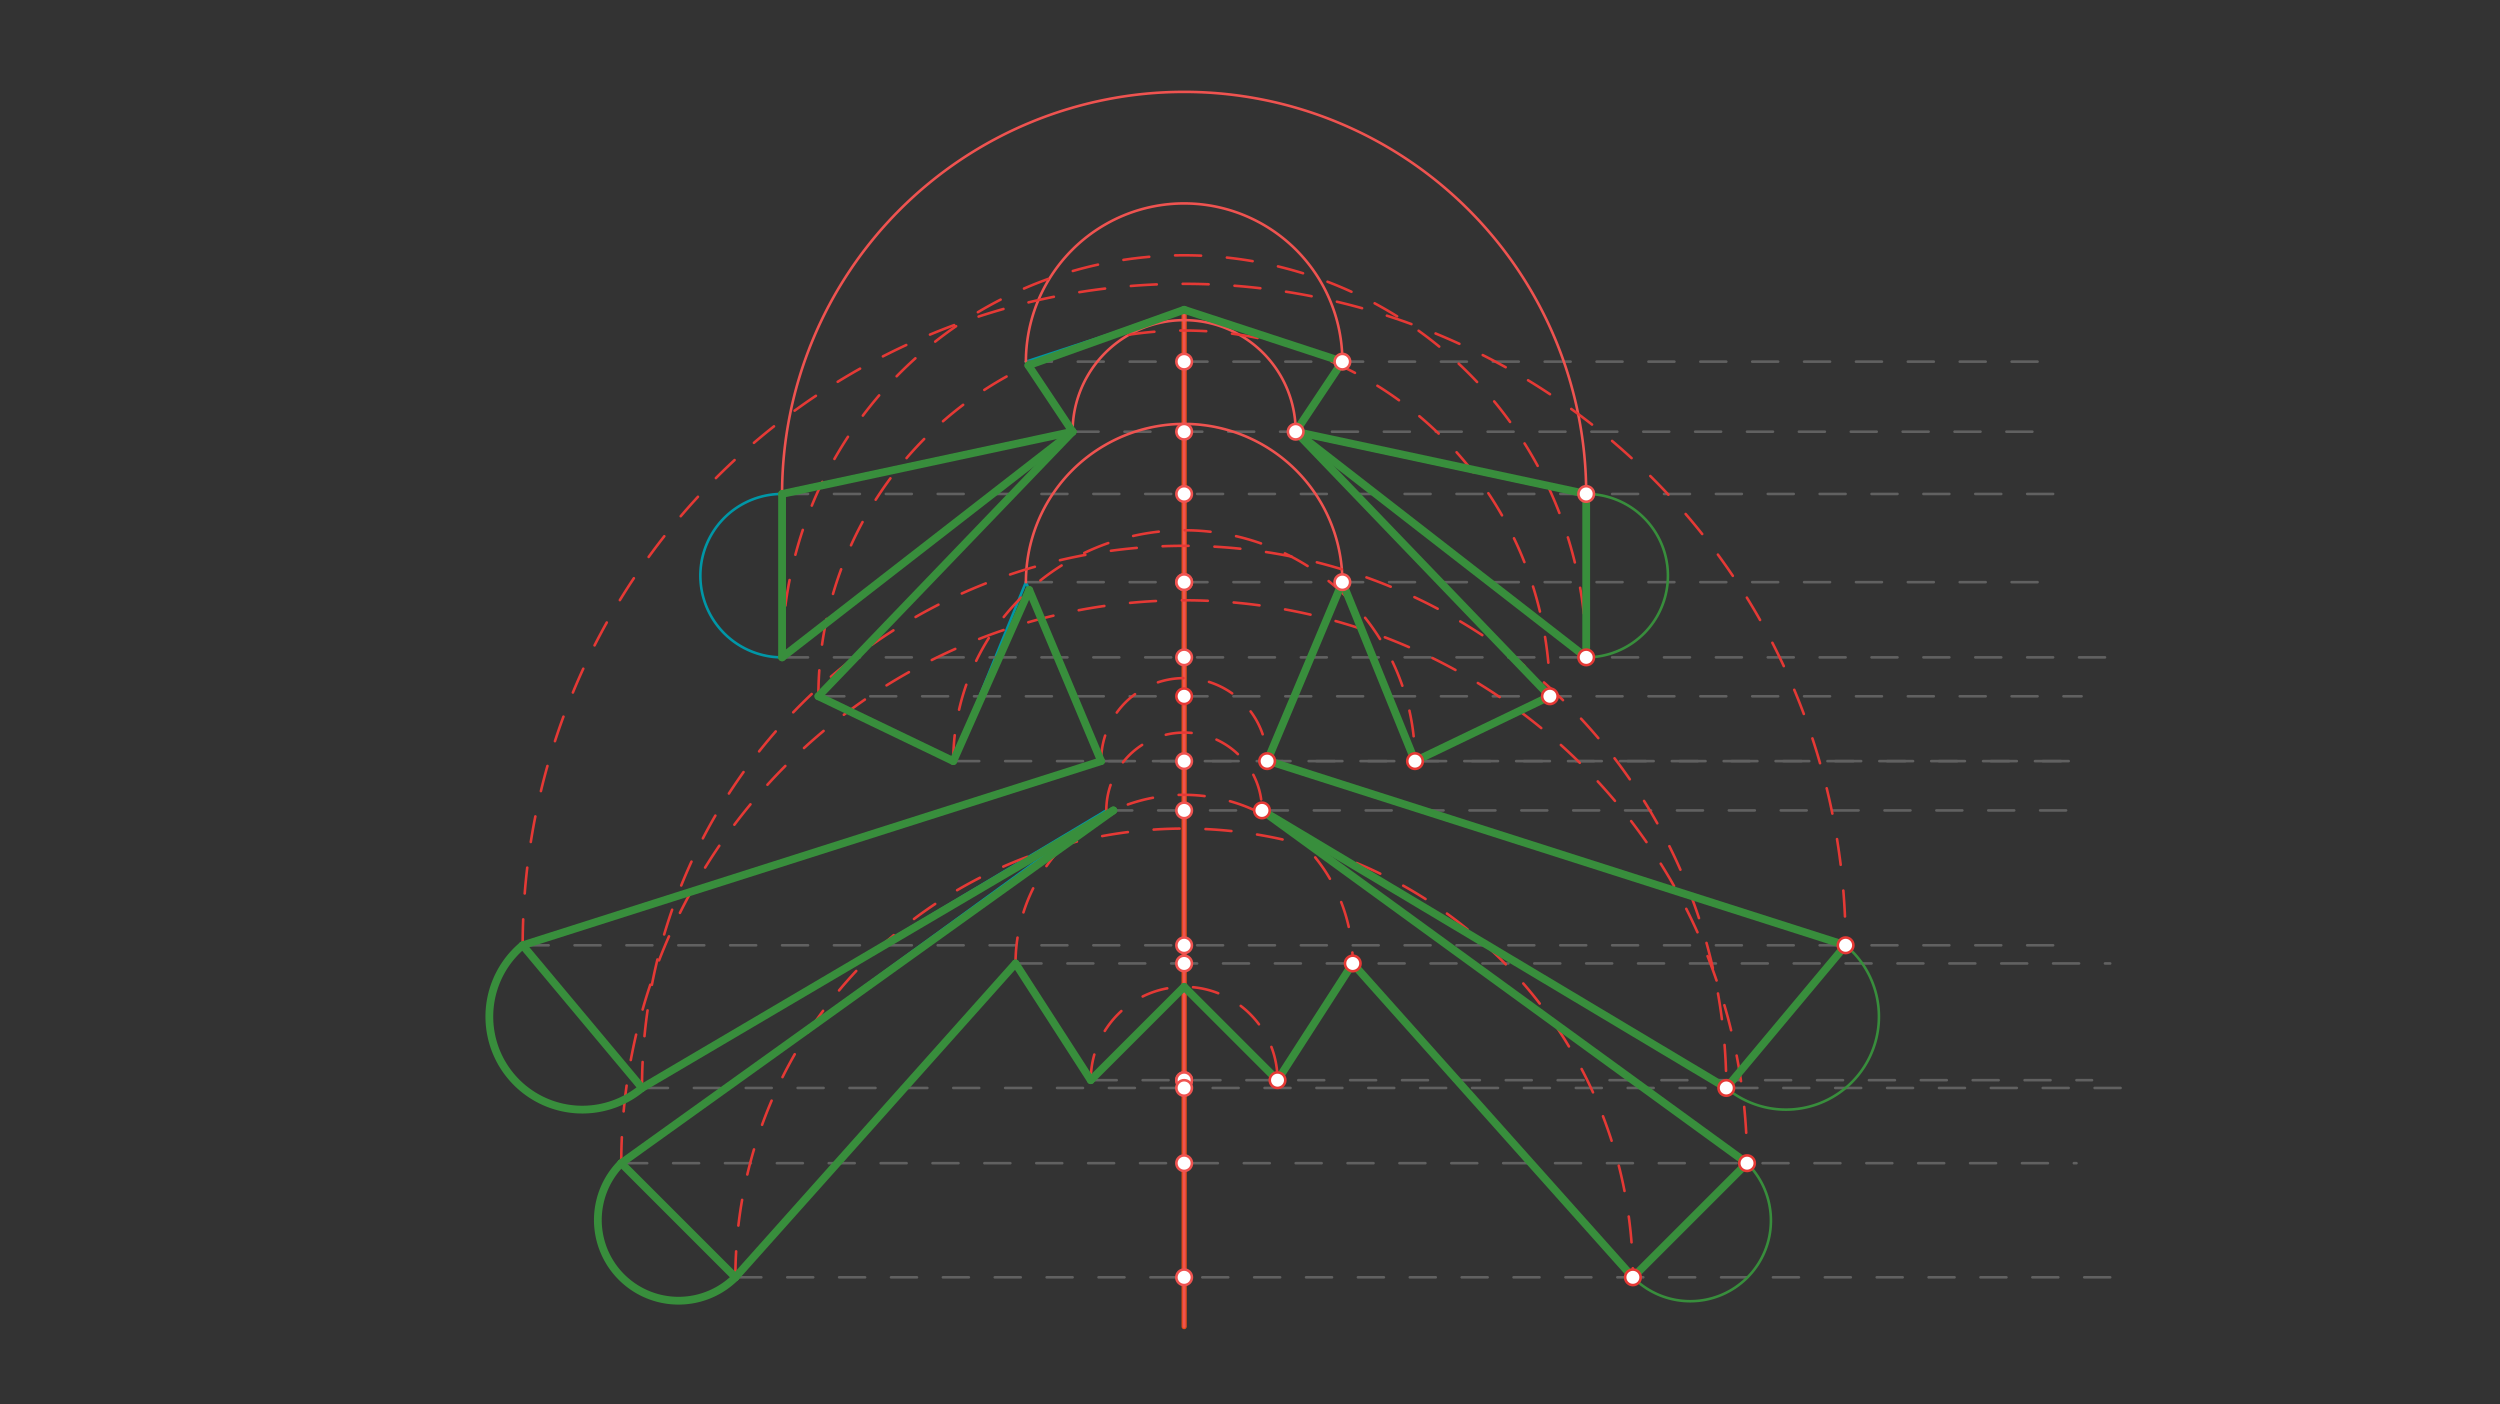 <svg xmlns="http://www.w3.org/2000/svg" class="svg--816" height="100%" preserveAspectRatio="xMidYMid meet" viewBox="0 0 963.78 541.417" width="100%"><rect x="0" y="0" width="963.78" height="541.417" fill="#333333" stroke="none"/><defs><marker id="marker-arrow" markerHeight="16" markerUnits="userSpaceOnUse" markerWidth="24" orient="auto-start-reverse" refX="24" refY="4" viewBox="0 0 24 8"><path d="M 0 0 L 24 4 L 0 8 z" stroke="inherit"></path></marker></defs><g class="aux-layer--949"></g><g class="main-layer--75a"><g class="element--733"><line stroke="#0097A7" stroke-dasharray="none" stroke-linecap="round" stroke-width="1" x1="456.5" x2="395.5" y1="119.422" y2="139.422"></line></g><g class="element--733"><line stroke="#0097A7" stroke-dasharray="none" stroke-linecap="round" stroke-width="1" x1="395.5" x2="413.5" y1="139.422" y2="166.422"></line></g><g class="element--733"><line stroke="#0097A7" stroke-dasharray="none" stroke-linecap="round" stroke-width="1" x1="413.5" x2="301.5" y1="166.422" y2="190.422"></line></g><g class="element--733"><line stroke="#0097A7" stroke-dasharray="none" stroke-linecap="round" stroke-width="1" x1="301.5" x2="301.5" y1="190.422" y2="253.422"></line></g><g class="element--733"><line stroke="#0097A7" stroke-dasharray="none" stroke-linecap="round" stroke-width="1" x1="301.5" x2="413.5" y1="253.422" y2="166.422"></line></g><g class="element--733"><line stroke="#0097A7" stroke-dasharray="none" stroke-linecap="round" stroke-width="1" x1="413.5" x2="315.5" y1="166.422" y2="268.422"></line></g><g class="element--733"><line stroke="#0097A7" stroke-dasharray="none" stroke-linecap="round" stroke-width="1" x1="315.5" x2="367.5" y1="268.422" y2="293.422"></line></g><g class="element--733"><line stroke="#0097A7" stroke-dasharray="none" stroke-linecap="round" stroke-width="1" x1="367.5" x2="395.5" y1="293.422" y2="224.422"></line></g><g class="element--733"><line stroke="#0097A7" stroke-dasharray="none" stroke-linecap="round" stroke-width="1" x1="395.5" x2="424.5" y1="224.422" y2="293.422"></line></g><g class="element--733"><line stroke="#0097A7" stroke-dasharray="none" stroke-linecap="round" stroke-width="1" x1="424.5" x2="201.5" y1="293.422" y2="364.422"></line></g><g class="element--733"><line stroke="#0097A7" stroke-dasharray="none" stroke-linecap="round" stroke-width="1" x1="201.5" x2="247.5" y1="364.422" y2="419.422"></line></g><g class="element--733"><line stroke="#0097A7" stroke-dasharray="none" stroke-linecap="round" stroke-width="1" x1="247.5" x2="426.5" y1="419.422" y2="312.422"></line></g><g class="element--733"><line stroke="#0097A7" stroke-dasharray="none" stroke-linecap="round" stroke-width="1" x1="426.5" x2="239.5" y1="312.422" y2="448.422"></line></g><g class="element--733"><line stroke="#0097A7" stroke-dasharray="none" stroke-linecap="round" stroke-width="1" x1="239.5" x2="283.5" y1="448.422" y2="492.422"></line></g><g class="element--733"><line stroke="#0097A7" stroke-dasharray="none" stroke-linecap="round" stroke-width="1" x1="283.5" x2="391.5" y1="492.422" y2="371.422"></line></g><g class="element--733"><line stroke="#0097A7" stroke-dasharray="none" stroke-linecap="round" stroke-width="1" x1="391.5" x2="420.5" y1="371.422" y2="416.422"></line></g><g class="element--733"><line stroke="#0097A7" stroke-dasharray="none" stroke-linecap="round" stroke-width="1" x1="420.5" x2="456.5" y1="416.422" y2="379.422"></line></g><g class="element--733"><path d="M 239.5 448.422 A 31.113 31.113 0 1 0 283.5 492.422" fill="none" stroke="#0097A7" stroke-dasharray="none" stroke-linecap="round" stroke-width="1"></path></g><g class="element--733"><path d="M 201.5 364.422 A 35.85 35.85 0 0 0 247.5 419.422" fill="none" stroke="#0097A7" stroke-dasharray="none" stroke-linecap="round" stroke-width="1"></path></g><g class="element--733"><path d="M 301.5 190.422 A 31.5 31.5 0 0 0 301.5 253.422" fill="none" stroke="#0097A7" stroke-dasharray="none" stroke-linecap="round" stroke-width="1"></path></g><g class="element--733"><line stroke="#E64A19" stroke-dasharray="none" stroke-linecap="round" stroke-width="2" x1="456.5" x2="456.5" y1="119.422" y2="511.422"></line></g><g class="element--733"><line stroke="#616161" stroke-dasharray="10" stroke-linecap="round" stroke-width="1" x1="395.5" x2="787.5" y1="139.422" y2="139.422"></line></g><g class="element--733"><line stroke="#616161" stroke-dasharray="10" stroke-linecap="round" stroke-width="1" x1="413.5" x2="788.5" y1="166.422" y2="166.422"></line></g><g class="element--733"><line stroke="#616161" stroke-dasharray="10" stroke-linecap="round" stroke-width="1" x1="301.5" x2="797.5" y1="190.422" y2="190.422"></line></g><g class="element--733"><line stroke="#616161" stroke-dasharray="10" stroke-linecap="round" stroke-width="1" x1="301.5" x2="811.5" y1="253.422" y2="253.422"></line></g><g class="element--733"><line stroke="#616161" stroke-dasharray="10" stroke-linecap="round" stroke-width="1" x1="395.5" x2="792.5" y1="224.422" y2="224.422"></line></g><g class="element--733"><line stroke="#616161" stroke-dasharray="10" stroke-linecap="round" stroke-width="1" x1="315.5" x2="802.467" y1="268.422" y2="268.422"></line></g><g class="element--733"><line stroke="#616161" stroke-dasharray="10" stroke-linecap="round" stroke-width="1" x1="367.5" x2="806.467" y1="293.422" y2="293.422"></line></g><g class="element--733"><line stroke="#616161" stroke-dasharray="10" stroke-linecap="round" stroke-width="1" x1="424.5" x2="798.5" y1="293.422" y2="293.422"></line></g><g class="element--733"><line stroke="#616161" stroke-dasharray="10" stroke-linecap="round" stroke-width="1" x1="201.5" x2="800.5" y1="364.422" y2="364.422"></line></g><g class="element--733"><line stroke="#616161" stroke-dasharray="10" stroke-linecap="round" stroke-width="1" x1="426.5" x2="796.5" y1="312.422" y2="312.422"></line></g><g class="element--733"><line stroke="#616161" stroke-dasharray="10" stroke-linecap="round" stroke-width="1" x1="247.5" x2="821.5" y1="419.422" y2="419.422"></line></g><g class="element--733"><line stroke="#616161" stroke-dasharray="10" stroke-linecap="round" stroke-width="1" x1="391.5" x2="813.5" y1="371.422" y2="371.422"></line></g><g class="element--733"><line stroke="#616161" stroke-dasharray="10" stroke-linecap="round" stroke-width="1" x1="420.5" x2="806.5" y1="416.422" y2="416.422"></line></g><g class="element--733"><line stroke="#616161" stroke-dasharray="10" stroke-linecap="round" stroke-width="1" x1="239.5" x2="800.5" y1="448.422" y2="448.422"></line></g><g class="element--733"><line stroke="#616161" stroke-dasharray="10" stroke-linecap="round" stroke-width="1" x1="283.5" x2="816.5" y1="492.422" y2="492.422"></line></g><g class="element--733"><line stroke="#EF5350" stroke-dasharray="none" stroke-linecap="round" stroke-width="1" x1="456.5" x2="456.5" y1="119.422" y2="511.422"></line></g><g class="element--733"><path d="M 395.5 139.422 A 61 61 0 0 1 517.5 139.422" fill="none" stroke="#EF5350" stroke-dasharray="none" stroke-linecap="round" stroke-width="1"></path></g><g class="element--733"><path d="M 413.5 166.422 A 43 43 0 0 1 499.5 166.422" fill="none" stroke="#EF5350" stroke-dasharray="none" stroke-linecap="round" stroke-width="1"></path></g><g class="element--733"><path d="M 301.5 190.422 A 155 155 0 0 1 611.5 190.422" fill="none" stroke="#EF5350" stroke-dasharray="none" stroke-linecap="round" stroke-width="1"></path></g><g class="element--733"><path d="M 395.5 224.422 A 61 61 0 0 1 517.5 224.422" fill="none" stroke="#EF5350" stroke-dasharray="none" stroke-linecap="round" stroke-width="1"></path></g><g class="element--733"><path d="M 301.5 253.422 A 155 155 0 0 1 611.5 253.422" fill="none" stroke="#E53935" stroke-dasharray="10" stroke-linecap="round" stroke-width="1"></path></g><g class="element--733"><path d="M 315.5 268.422 A 141 141 0 0 1 597.5 268.422" fill="none" stroke="#E53935" stroke-dasharray="10" stroke-linecap="round" stroke-width="1"></path></g><g class="element--733"><path d="M 367.5 293.422 A 89 89 0 0 1 545.5 293.422" fill="none" stroke="#E53935" stroke-dasharray="10" stroke-linecap="round" stroke-width="1"></path></g><g class="element--733"><path d="M 424.5 293.422 A 32 32 0 0 1 488.5 293.422" fill="none" stroke="#E53935" stroke-dasharray="10" stroke-linecap="round" stroke-width="1"></path></g><g class="element--733"><path d="M 426.5 312.422 A 30 30 0 0 1 486.5 312.422" fill="none" stroke="#E53935" stroke-dasharray="10" stroke-linecap="round" stroke-width="1"></path></g><g class="element--733"><path d="M 201.5 364.422 A 255 255 0 0 1 711.5 364.422" fill="none" stroke="#E53935" stroke-dasharray="10" stroke-linecap="round" stroke-width="1"></path></g><g class="element--733"><path d="M 391.5 371.422 A 65 65 0 0 1 521.5 371.422" fill="none" stroke="#E53935" stroke-dasharray="10" stroke-linecap="round" stroke-width="1"></path></g><g class="element--733"><path d="M 420.5 416.422 A 36 36 0 0 1 492.5 416.422" fill="none" stroke="#E53935" stroke-dasharray="10" stroke-linecap="round" stroke-width="1"></path></g><g class="element--733"><path d="M 247.5 419.422 A 209 209 0 0 1 665.5 419.422" fill="none" stroke="#E53935" stroke-dasharray="10" stroke-linecap="round" stroke-width="1"></path></g><g class="element--733"><path d="M 239.5 448.422 A 217 217 0 0 1 673.5 448.422" fill="none" stroke="#E53935" stroke-dasharray="10" stroke-linecap="round" stroke-width="1"></path></g><g class="element--733"><path d="M 283.5 492.422 A 173 173 0 0 1 629.5 492.422" fill="none" stroke="#E53935" stroke-dasharray="10" stroke-linecap="round" stroke-width="1"></path></g><g class="element--733"><line stroke="#388E3C" stroke-dasharray="none" stroke-linecap="round" stroke-width="1" x1="456.5" x2="517.5" y1="119.422" y2="139.422"></line></g><g class="element--733"><line stroke="#388E3C" stroke-dasharray="none" stroke-linecap="round" stroke-width="1" x1="517.5" x2="499.5" y1="139.422" y2="166.422"></line></g><g class="element--733"><line stroke="#388E3C" stroke-dasharray="none" stroke-linecap="round" stroke-width="1" x1="499.5" x2="611.5" y1="166.422" y2="190.422"></line></g><g class="element--733"><line stroke="#388E3C" stroke-dasharray="none" stroke-linecap="round" stroke-width="1" x1="499.5" x2="611.5" y1="166.422" y2="253.422"></line></g><g class="element--733"><line stroke="#388E3C" stroke-dasharray="none" stroke-linecap="round" stroke-width="1" x1="499.5" x2="595.829" y1="166.422" y2="266.682"></line></g><g class="element--733"><line stroke="#388E3C" stroke-dasharray="none" stroke-linecap="round" stroke-width="1" x1="597.5" x2="545.5" y1="268.422" y2="293.422"></line></g><g class="element--733"><line stroke="#388E3C" stroke-dasharray="none" stroke-linecap="round" stroke-width="1" x1="545.5" x2="517.5" y1="293.422" y2="224.422"></line></g><g class="element--733"><line stroke="#388E3C" stroke-dasharray="none" stroke-linecap="round" stroke-width="1" x1="517.5" x2="488.5" y1="224.422" y2="293.422"></line></g><g class="element--733"><line stroke="#388E3C" stroke-dasharray="none" stroke-linecap="round" stroke-width="1" x1="488.5" x2="711.5" y1="293.422" y2="364.422"></line></g><g class="element--733"><line stroke="#388E3C" stroke-dasharray="none" stroke-linecap="round" stroke-width="1" x1="711.5" x2="665.5" y1="364.422" y2="419.422"></line></g><g class="element--733"><line stroke="#388E3C" stroke-dasharray="none" stroke-linecap="round" stroke-width="1" x1="665.5" x2="486.5" y1="419.422" y2="312.422"></line></g><g class="element--733"><line stroke="#388E3C" stroke-dasharray="none" stroke-linecap="round" stroke-width="1" x1="486.5" x2="673.5" y1="312.422" y2="448.422"></line></g><g class="element--733"><line stroke="#388E3C" stroke-dasharray="none" stroke-linecap="round" stroke-width="1" x1="673.5" x2="629.5" y1="448.422" y2="492.422"></line></g><g class="element--733"><line stroke="#388E3C" stroke-dasharray="none" stroke-linecap="round" stroke-width="1" x1="629.5" x2="521.5" y1="492.422" y2="371.422"></line></g><g class="element--733"><line stroke="#388E3C" stroke-dasharray="none" stroke-linecap="round" stroke-width="1" x1="521.5" x2="492.5" y1="371.422" y2="416.422"></line></g><g class="element--733"><line stroke="#388E3C" stroke-dasharray="none" stroke-linecap="round" stroke-width="1" x1="492.5" x2="456.5" y1="416.422" y2="380.422"></line></g><g class="element--733"><line stroke="#388E3C" stroke-dasharray="none" stroke-linecap="round" stroke-width="1" x1="611.5" x2="611.5" y1="190.422" y2="253.422"></line></g><g class="element--733"><path d="M 611.5 190.422 A 31.5 31.5 0 0 1 611.5 253.422" fill="none" stroke="#388E3C" stroke-dasharray="none" stroke-linecap="round" stroke-width="1"></path></g><g class="element--733"><path d="M 711.5 364.422 A 35.85 35.85 0 1 1 665.5 419.422" fill="none" stroke="#388E3C" stroke-dasharray="none" stroke-linecap="round" stroke-width="1"></path></g><g class="element--733"><path d="M 673.5 448.422 A 31.113 31.113 0 1 1 629.5 492.422" fill="none" stroke="#388E3C" stroke-dasharray="none" stroke-linecap="round" stroke-width="1"></path></g><g class="element--733"><line stroke="#388E3C" stroke-dasharray="none" stroke-linecap="round" stroke-width="3" x1="456.5" x2="517.5" y1="119.422" y2="139.422"></line></g><g class="element--733"><line stroke="#388E3C" stroke-dasharray="none" stroke-linecap="round" stroke-width="3" x1="499.5" x2="517.5" y1="166.422" y2="139.422"></line></g><g class="element--733"><line stroke="#388E3C" stroke-dasharray="none" stroke-linecap="round" stroke-width="3" x1="499.5" x2="611.5" y1="166.422" y2="190.422"></line></g><g class="element--733"><line stroke="#388E3C" stroke-dasharray="none" stroke-linecap="round" stroke-width="3" x1="611.5" x2="611.5" y1="190.422" y2="253.422"></line></g><g class="element--733"><line stroke="#388E3C" stroke-dasharray="none" stroke-linecap="round" stroke-width="3" x1="611.5" x2="499.5" y1="253.422" y2="166.422"></line></g><g class="element--733"><line stroke="#388E3C" stroke-dasharray="none" stroke-linecap="round" stroke-width="3" x1="499.5" x2="597.5" y1="166.422" y2="268.422"></line></g><g class="element--733"><line stroke="#388E3C" stroke-dasharray="none" stroke-linecap="round" stroke-width="3" x1="597.5" x2="545.5" y1="268.422" y2="293.422"></line></g><g class="element--733"><line stroke="#388E3C" stroke-dasharray="none" stroke-linecap="round" stroke-width="3" x1="545.5" x2="517.5" y1="293.422" y2="224.422"></line></g><g class="element--733"><line stroke="#388E3C" stroke-dasharray="none" stroke-linecap="round" stroke-width="3" x1="517.5" x2="488.5" y1="224.422" y2="293.422"></line></g><g class="element--733"><line stroke="#388E3C" stroke-dasharray="none" stroke-linecap="round" stroke-width="3" x1="488.586" x2="711.5" y1="293.218" y2="364.422"></line></g><g class="element--733"><line stroke="#388E3C" stroke-dasharray="none" stroke-linecap="round" stroke-width="3" x1="711.5" x2="665.5" y1="364.422" y2="419.422"></line></g><g class="element--733"><line stroke="#388E3C" stroke-dasharray="none" stroke-linecap="round" stroke-width="3" x1="665.5" x2="486.5" y1="419.422" y2="312.422"></line></g><g class="element--733"><line stroke="#388E3C" stroke-dasharray="none" stroke-linecap="round" stroke-width="3" x1="486.5" x2="673.5" y1="312.422" y2="448.422"></line></g><g class="element--733"><line stroke="#388E3C" stroke-dasharray="none" stroke-linecap="round" stroke-width="3" x1="673.5" x2="629.5" y1="448.422" y2="492.422"></line></g><g class="element--733"><line stroke="#388E3C" stroke-dasharray="none" stroke-linecap="round" stroke-width="3" x1="629.5" x2="521.5" y1="492.422" y2="371.422"></line></g><g class="element--733"><line stroke="#388E3C" stroke-dasharray="none" stroke-linecap="round" stroke-width="3" x1="521.5" x2="492.5" y1="371.422" y2="416.422"></line></g><g class="element--733"><line stroke="#388E3C" stroke-dasharray="none" stroke-linecap="round" stroke-width="3" x1="492.5" x2="456.5" y1="416.422" y2="380.422"></line></g><g class="element--733"><line stroke="#388E3C" stroke-dasharray="none" stroke-linecap="round" stroke-width="3" x1="456.5" x2="420.5" y1="380.422" y2="416.422"></line></g><g class="element--733"><line stroke="#388E3C" stroke-dasharray="none" stroke-linecap="round" stroke-width="3" x1="420.5" x2="391.5" y1="416.422" y2="371.422"></line></g><g class="element--733"><line stroke="#388E3C" stroke-dasharray="none" stroke-linecap="round" stroke-width="3" x1="391.5" x2="283.5" y1="371.422" y2="492.422"></line></g><g class="element--733"><line stroke="#388E3C" stroke-dasharray="none" stroke-linecap="round" stroke-width="3" x1="283.5" x2="239.5" y1="492.422" y2="448.422"></line></g><g class="element--733"><line stroke="#388E3C" stroke-dasharray="none" stroke-linecap="round" stroke-width="3" x1="239.5" x2="429.224" y1="448.422" y2="312.422"></line></g><g class="element--733"><line stroke="#388E3C" stroke-dasharray="none" stroke-linecap="round" stroke-width="3" x1="429.224" x2="247.5" y1="312.422" y2="419.422"></line></g><g class="element--733"><line stroke="#388E3C" stroke-dasharray="none" stroke-linecap="round" stroke-width="3" x1="247.5" x2="201.5" y1="419.422" y2="364.422"></line></g><g class="element--733"><line stroke="#388E3C" stroke-dasharray="none" stroke-linecap="round" stroke-width="3" x1="201.5" x2="424.5" y1="364.422" y2="293.422"></line></g><g class="element--733"><line stroke="#388E3C" stroke-dasharray="none" stroke-linecap="round" stroke-width="3" x1="367.5" x2="396.77" y1="293.422" y2="227.443"></line></g><g class="element--733"><line stroke="#388E3C" stroke-dasharray="none" stroke-linecap="round" stroke-width="3" x1="396.77" x2="424.5" y1="227.443" y2="293.422"></line></g><g class="element--733"><line stroke="#388E3C" stroke-dasharray="none" stroke-linecap="round" stroke-width="3" x1="367.5" x2="315.5" y1="293.422" y2="268.422"></line></g><g class="element--733"><line stroke="#388E3C" stroke-dasharray="none" stroke-linecap="round" stroke-width="3" x1="315.5" x2="413.5" y1="268.422" y2="166.422"></line></g><g class="element--733"><line stroke="#388E3C" stroke-dasharray="none" stroke-linecap="round" stroke-width="3" x1="413.5" x2="301.5" y1="166.422" y2="253.422"></line></g><g class="element--733"><line stroke="#388E3C" stroke-dasharray="none" stroke-linecap="round" stroke-width="3" x1="301.5" x2="301.5" y1="253.422" y2="190.422"></line></g><g class="element--733"><line stroke="#388E3C" stroke-dasharray="none" stroke-linecap="round" stroke-width="3" x1="301.5" x2="413.5" y1="190.422" y2="166.422"></line></g><g class="element--733"><line stroke="#388E3C" stroke-dasharray="none" stroke-linecap="round" stroke-width="3" x1="413.5" x2="396.451" y1="166.422" y2="140.848"></line></g><g class="element--733"><line stroke="#388E3C" stroke-dasharray="none" stroke-linecap="round" stroke-width="3" x1="396.451" x2="456.5" y1="140.848" y2="119.422"></line></g><g class="element--733"><path d="M 239.5 448.422 A 31.113 31.113 0 0 0 283.5 492.422" fill="none" stroke="#388E3C" stroke-dasharray="none" stroke-linecap="round" stroke-width="3"></path></g><g class="element--733"><path d="M 201.5 364.422 A 35.85 35.85 0 1 0 247.5 419.422" fill="none" stroke="#388E3C" stroke-dasharray="none" stroke-linecap="round" stroke-width="3"></path></g><g class="element--733"><circle cx="456.5" cy="139.422" r="3" stroke="#EF5350" stroke-width="1" fill="#ffffff"></circle>}</g><g class="element--733"><circle cx="456.5" cy="166.422" r="3" stroke="#EF5350" stroke-width="1" fill="#ffffff"></circle>}</g><g class="element--733"><circle cx="456.5" cy="190.422" r="3" stroke="#EF5350" stroke-width="1" fill="#ffffff"></circle>}</g><g class="element--733"><circle cx="456.5" cy="224.422" r="3" stroke="#EF5350" stroke-width="1" fill="#ffffff"></circle>}</g><g class="element--733"><circle cx="456.5" cy="253.422" r="3" stroke="#EF5350" stroke-width="1" fill="#ffffff"></circle>}</g><g class="element--733"><circle cx="456.5" cy="293.422" r="3" stroke="#EF5350" stroke-width="1" fill="#ffffff"></circle>}</g><g class="element--733"><circle cx="456.5" cy="312.422" r="3" stroke="#EF5350" stroke-width="1" fill="#ffffff"></circle>}</g><g class="element--733"><circle cx="456.5" cy="364.422" r="3" stroke="#EF5350" stroke-width="1" fill="#ffffff"></circle>}</g><g class="element--733"><circle cx="456.5" cy="371.422" r="3" stroke="#EF5350" stroke-width="1" fill="#ffffff"></circle>}</g><g class="element--733"><circle cx="456.5" cy="416.422" r="3" stroke="#EF5350" stroke-width="1" fill="#ffffff"></circle>}</g><g class="element--733"><circle cx="456.5" cy="416.422" r="3" stroke="#EF5350" stroke-width="1" fill="#ffffff"></circle>}</g><g class="element--733"><circle cx="456.5" cy="419.422" r="3" stroke="#EF5350" stroke-width="1" fill="#ffffff"></circle>}</g><g class="element--733"><circle cx="456.5" cy="448.422" r="3" stroke="#EF5350" stroke-width="1" fill="#ffffff"></circle>}</g><g class="element--733"><circle cx="456.5" cy="492.422" r="3" stroke="#EF5350" stroke-width="1" fill="#ffffff"></circle>}</g><g class="element--733"><circle cx="456.5" cy="268.422" r="3" stroke="#E53935" stroke-width="1" fill="#ffffff"></circle>}</g><g class="element--733"><circle cx="517.5" cy="139.422" r="3" stroke="#EF5350" stroke-width="1" fill="#ffffff"></circle>}</g><g class="element--733"><circle cx="499.5" cy="166.422" r="3" stroke="#EF5350" stroke-width="1" fill="#ffffff"></circle>}</g><g class="element--733"><circle cx="611.5" cy="190.422" r="3" stroke="#EF5350" stroke-width="1" fill="#ffffff"></circle>}</g><g class="element--733"><circle cx="456.5" cy="224.422" r="3" stroke="#EF5350" stroke-width="1" fill="#ffffff"></circle>}</g><g class="element--733"><circle cx="517.5" cy="224.422" r="3" stroke="#EF5350" stroke-width="1" fill="#ffffff"></circle>}</g><g class="element--733"><circle cx="611.5" cy="253.422" r="3" stroke="#E53935" stroke-width="1" fill="#ffffff"></circle>}</g><g class="element--733"><circle cx="597.5" cy="268.422" r="3" stroke="#E53935" stroke-width="1" fill="#ffffff"></circle>}</g><g class="element--733"><circle cx="545.5" cy="293.422" r="3" stroke="#E53935" stroke-width="1" fill="#ffffff"></circle>}</g><g class="element--733"><circle cx="488.5" cy="293.422" r="3" stroke="#E53935" stroke-width="1" fill="#ffffff"></circle>}</g><g class="element--733"><circle cx="486.5" cy="312.422" r="3" stroke="#E53935" stroke-width="1" fill="#ffffff"></circle>}</g><g class="element--733"><circle cx="711.5" cy="364.422" r="3" stroke="#E53935" stroke-width="1" fill="#ffffff"></circle>}</g><g class="element--733"><circle cx="521.5" cy="371.422" r="3" stroke="#E53935" stroke-width="1" fill="#ffffff"></circle>}</g><g class="element--733"><circle cx="492.5" cy="416.422" r="3" stroke="#E53935" stroke-width="1" fill="#ffffff"></circle>}</g><g class="element--733"><circle cx="665.5" cy="419.422" r="3" stroke="#E53935" stroke-width="1" fill="#ffffff"></circle>}</g><g class="element--733"><circle cx="673.5" cy="448.422" r="3" stroke="#E53935" stroke-width="1" fill="#ffffff"></circle>}</g><g class="element--733"><circle cx="629.5" cy="492.422" r="3" stroke="#E53935" stroke-width="1" fill="#ffffff"></circle>}</g></g><g class="snaps-layer--ac6"></g><g class="temp-layer--52d"></g></svg>